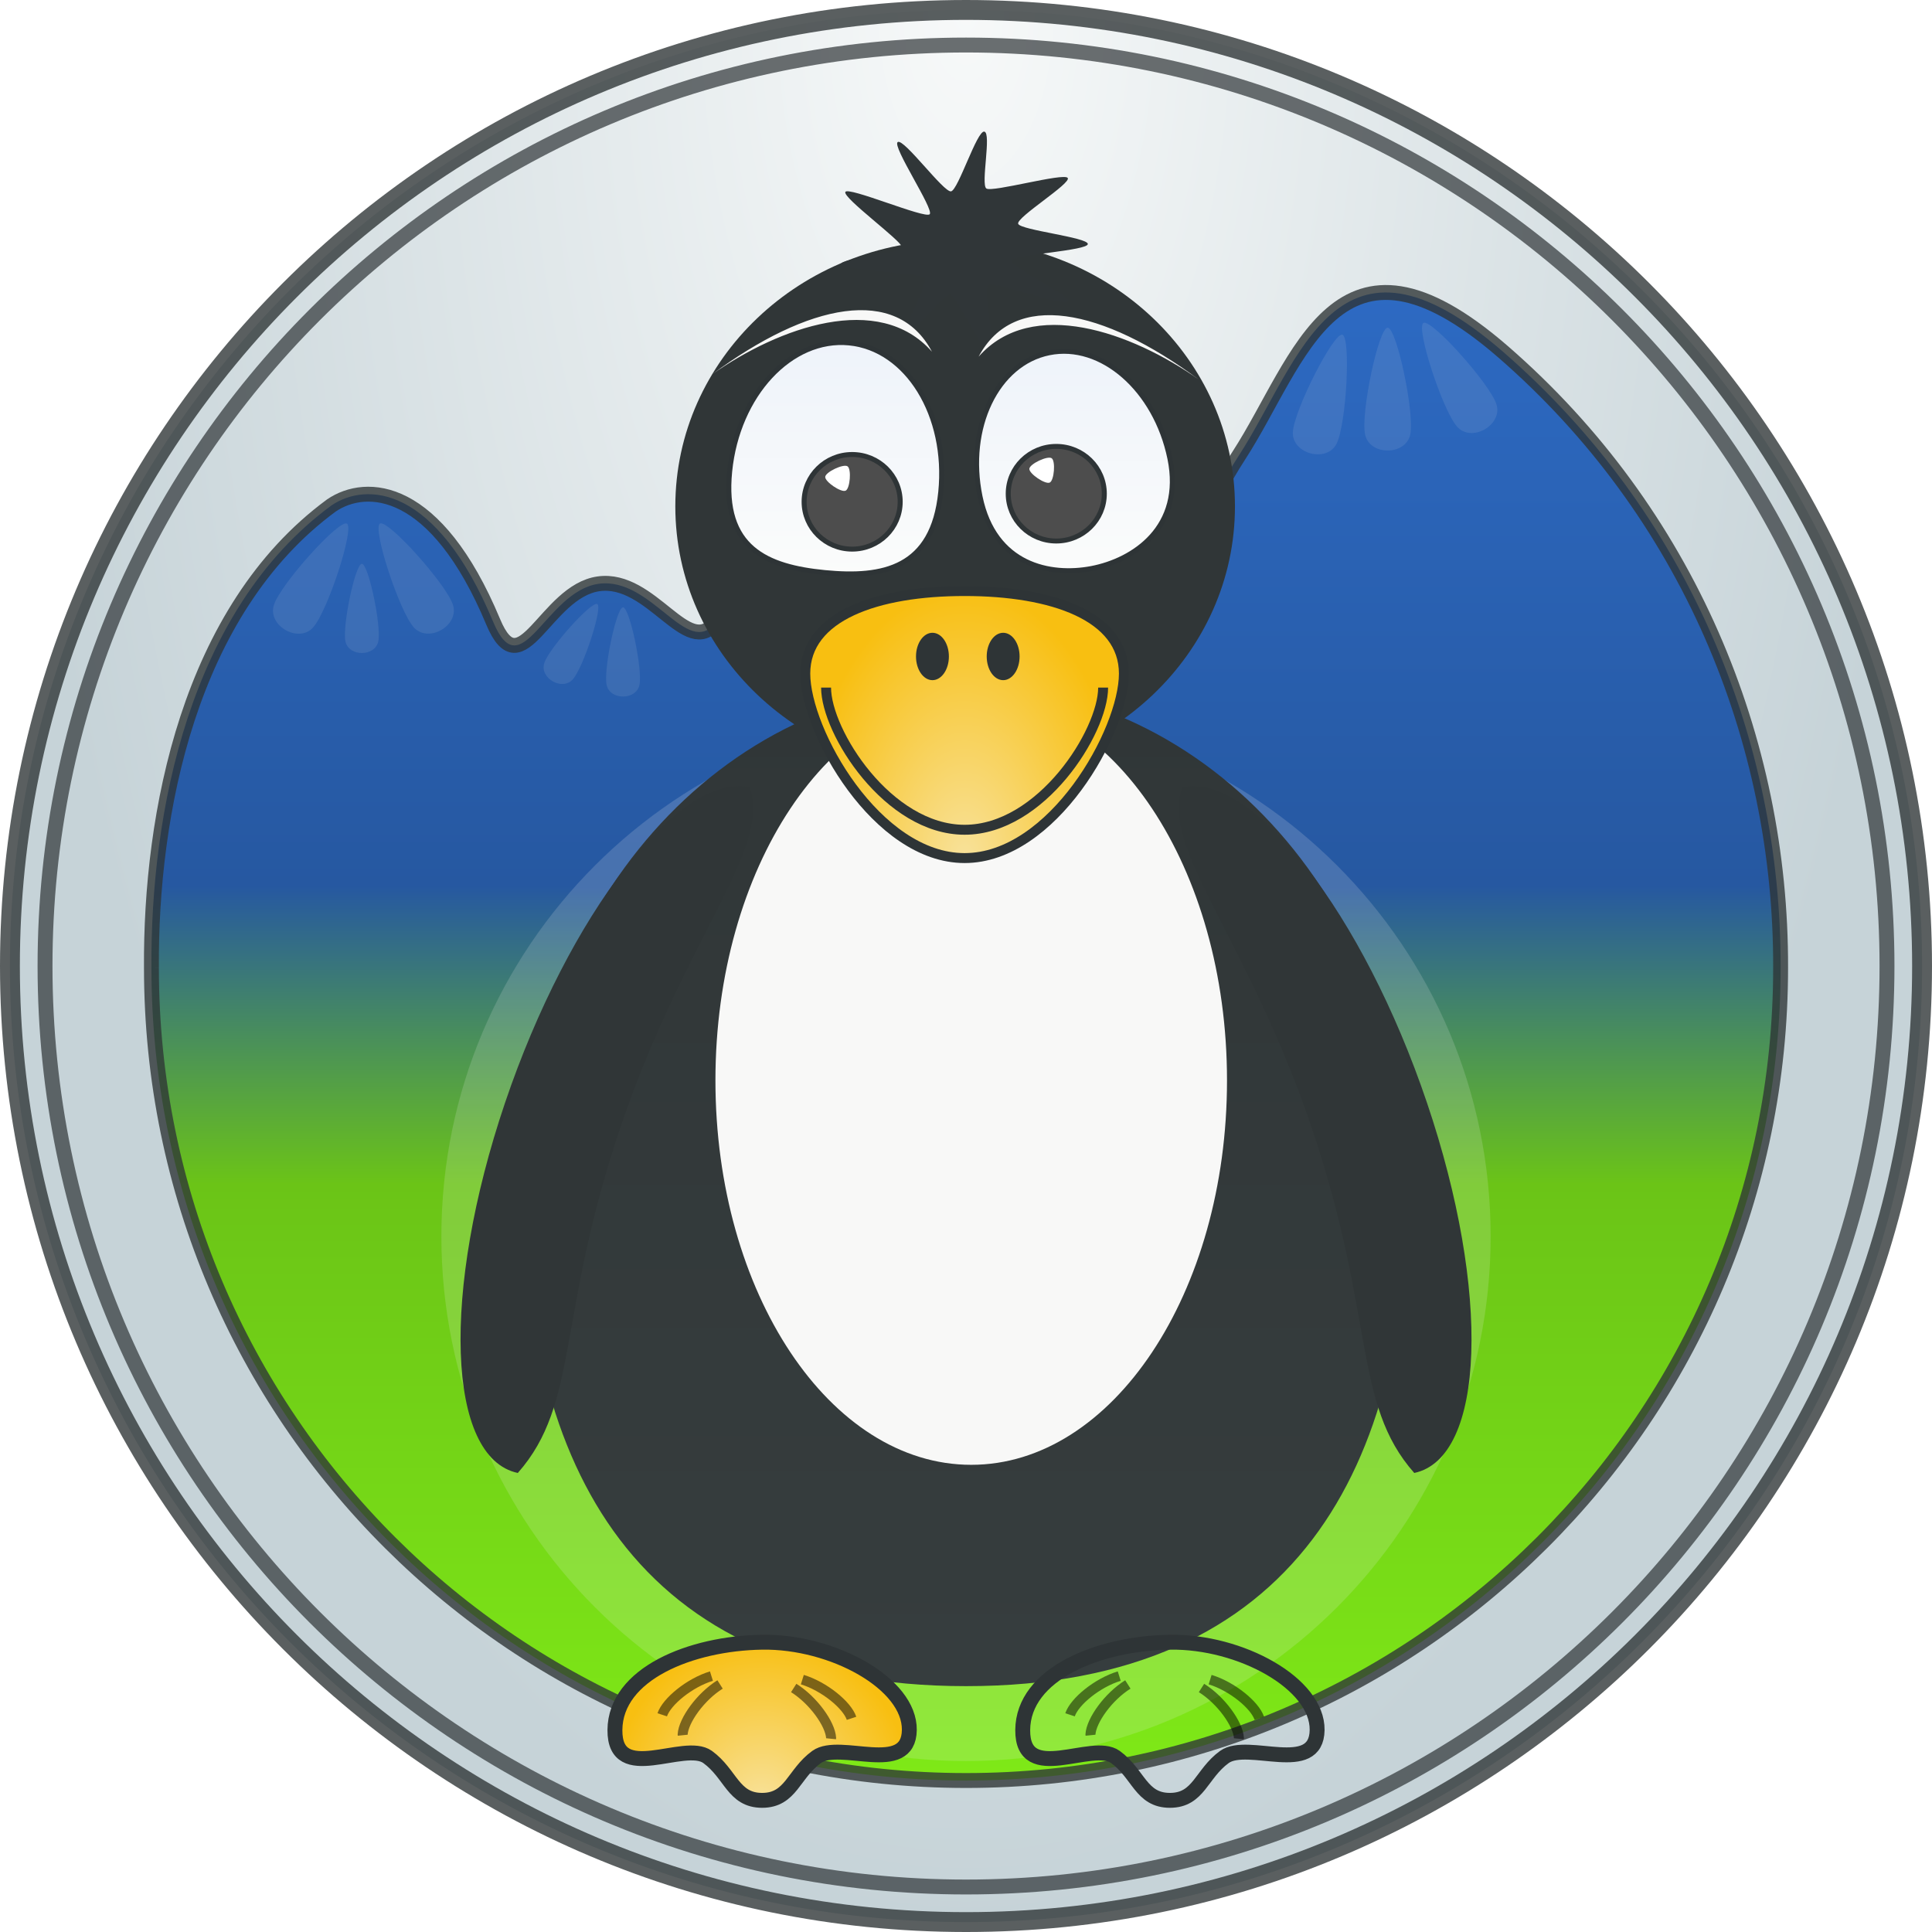 <svg xmlns="http://www.w3.org/2000/svg" xmlns:xlink="http://www.w3.org/1999/xlink" viewBox="0 0 194.49 194.49" version="1.0"><defs><linearGradient id="b"><stop offset="0" stop-color="#f8e29c"/><stop offset="1" stop-color="#f8bf11"/></linearGradient><linearGradient id="a"><stop offset="0" stop-color="#fbfcfb"/><stop offset="1" stop-color="#eef3fa"/></linearGradient><linearGradient id="g" y2="198.25" xlink:href="#a" gradientUnits="userSpaceOnUse" x2="-243.73" gradientTransform="matrix(.131 0 0 .129 140.01 9.547)" y1="372.98" x1="-243.73"/><linearGradient id="d" y2="59.834" gradientUnits="userSpaceOnUse" x2="299" gradientTransform="translate(-201.76 -30.892)" y1="210.33" x1="299"><stop offset="0" stop-color="#7fe917"/><stop offset=".4" stop-color="#6bc417"/><stop offset=".6" stop-color="#2658a1"/><stop offset="1" stop-color="#2d6ac3"/></linearGradient><linearGradient id="h" y2="191.42" xlink:href="#a" gradientUnits="userSpaceOnUse" x2="-428.02" gradientTransform="matrix(.131 0 0 .129 140.01 9.547)" y1="375.49" x1="-428.02"/><linearGradient id="f" y2="200.49" gradientUnits="userSpaceOnUse" x2="128" gradientTransform="translate(-30.753 -30.753)" y1="99.719" x1="128"><stop offset="0" stop-color="#303637"/><stop offset="1" stop-color="#363d3e"/></linearGradient><radialGradient id="c" gradientUnits="userSpaceOnUse" cy="-122.52" cx="91.389" gradientTransform="matrix(0 .52 -.26 0 65.398 -46.919)" r="371.85"><stop offset="0" stop-color="#f7f9f9"/><stop offset="1" stop-color="#c6d3d8"/></radialGradient><radialGradient id="i" xlink:href="#b" gradientUnits="userSpaceOnUse" cy="87.112" cx="145.97" gradientTransform="matrix(1 0 0 1.686 -48.869 -59.973)" r="16.539"/><radialGradient id="j" xlink:href="#b" gradientUnits="userSpaceOnUse" cy="219.35" cx="108.08" gradientTransform="matrix(1 0 0 1.104 0 -29.76)" r="15.317"/><filter id="e" y="-.201" width="1.402" x="-.201" height="1.402"><feGaussianBlur stdDeviation="10.608"/></filter></defs><path d="M193.49 97.247c0 53.153-43.09 96.243-96.243 96.243C44.091 193.49 1 150.4 1 97.247 1 44.091 44.091 1 97.247 1 150.4 1 193.49 44.091 193.49 97.247z" stroke-opacity=".788" stroke="#2e3436" stroke-width="2" fill="url(#c)"/><path d="M15.245 97.416c0 45.264 36.742 81.824 82.006 81.824 45.269 0 81.999-36.56 81.999-81.824.07-22.918-9.31-45.832-27.95-62.012-16.76-14.552-20.42.931-26.57 10.426-6.36 9.802-11.44 27.76-29.935 15.123-18.492-12.637-19.926-1.983-22.769 1.719-2.844 3.702-6.42-4.656-11.774-3.9-5.355.757-7.77 10.622-10.608 3.82-5.748-13.773-12.763-14.103-16.282-11.709C18.993 61.446 15.141 81.99 15.245 97.416" stroke-linejoin="round" stroke-opacity=".788" stroke="#2e3436" stroke-width="1.5" fill="url(#d)"/><path d="M150.06 124.46c0 29.17-23.64 52.82-52.813 52.82-29.169 0-52.815-23.65-52.815-52.82 0-29.164 23.646-52.81 52.815-52.81 29.173 0 52.813 23.646 52.813 52.81z" opacity=".41" filter="url(#e)" fill="#eeeeec"/><path d="M141.77 119.35c0 27.81-10.91 50.39-44.523 50.39-33.6 0-44.52-22.58-44.52-50.39 0-27.811 19.945-50.384 44.52-50.384 24.573 0 44.523 22.573 44.523 50.384z" fill="url(#f)"/><path d="M132.03 113.48c6.45 19.05 4.12 27.77 10.34 34.8 7.15-1.52 7.73-18.22 1.28-37.27-6.44-19.045-17.48-33.274-24.63-31.756-2.23 6.164 6.57 15.177 13.01 34.226zm-69.57 0c-6.444 19.05-4.121 27.77-10.334 34.8-7.153-1.52-7.728-18.22-1.284-37.27 6.444-19.045 17.479-33.274 24.632-31.756 2.229 6.164-6.57 15.177-13.014 34.226zM124.32 50.977c0 14.797-12.62 26.806-28.167 26.806-15.55 0-28.17-12.009-28.17-26.806s12.62-26.806 28.17-26.806c15.547 0 28.167 12.009 28.167 26.806z" fill="#303637"/><path d="M117.77 46.147c1.43 6.935-3.65 10.276-7.9 11.086-4.12.785-9.78-.298-11.21-7.233-1.433-6.935 1.68-13.426 6.96-14.489 5.27-1.064 10.72 3.702 12.15 10.636z" stroke="#2e3436" stroke-width=".5" fill="url(#g)"/><path d="M94.704 49.525c-.772 7.711-5.805 8.688-11.669 8.116-5.865-.573-10.35-2.479-9.579-10.19.772-7.711 6.158-13.504 12.022-12.931 5.864.572 9.997 7.295 9.226 15.005z" stroke="#2e3436" stroke-width=".5" fill="url(#h)"/><g id="l"><path d="M-393.72 317.58c0 20.39-16.52 36.92-36.91 36.92s-36.92-16.53-36.91-36.92c-.01-20.39 16.52-36.92 36.91-36.92s36.91 16.53 36.91 36.92z" transform="matrix(.131 0 0 .129 142.197 9.548)" stroke="#2e3436" stroke-width="3.85" fill="#4d4d4d"/><path d="M-407.16 327.12c-5.55 2.66-25.83-11.25-25.35-17.38.47-6.13 22.66-16.74 27.73-13.26 5.06 3.48 3.16 27.99-2.38 30.64z" transform="matrix(.081 0 0 .08 118.107 23.225)" fill="#fff"/></g><path d="M123.52 108.76c0 21.38-11.53 38.7-25.748 38.7-14.222 0-25.751-17.32-25.751-38.7 0-21.369 11.529-38.695 25.751-38.695 14.218 0 25.748 17.326 25.748 38.695z" fill="#f8f8f7"/><path d="M113.14 67.809c0 5.784-7.18 18.572-16.035 18.572-8.854 0-16.039-12.788-16.039-18.572s7.185-8.31 16.039-8.31c8.855 0 16.035 2.526 16.035 8.31z" stroke="#2e3436" fill="url(#i)"/><path d="M95.523 66.086c0 1.317-.741 2.385-1.656 2.385-.914 0-1.656-1.068-1.655-2.385-.001-1.317.741-2.385 1.655-2.385.915 0 1.656 1.068 1.656 2.385zM102.64 66.086c0 1.317-.74 2.385-1.65 2.385-.92 0-1.66-1.068-1.659-2.385-.001-1.317.739-2.385 1.659-2.385.91 0 1.65 1.068 1.65 2.385z" fill="#2e3436"/><path d="M111.05 69.216c0 4.458-6.25 14.314-13.945 14.314-7.698 0-13.946-9.856-13.946-14.314" stroke="#2e3436" fill="none"/><path d="M107.53 30.36c-.44.511-7.4-2.01-8.036-1.686s.896 6.764.194 6.887c-.707.122-3.319-5.686-4.005-5.871-.686-.184-3.613 3.917-4.295 3.641-.682-.275 2.124-4.734 1.707-5.322-.417-.589-8.194-.763-8.447-1.383-.253-.621 6.235-1.099 6.152-1.757-.084-.658-5.937-4.926-5.704-5.538.232-.611 8.033 2.722 8.495 2.236.463-.485-3.842-6.886-3.216-7.269s4.64 5.109 5.367 4.965c.726-.144 2.612-6.161 3.35-6.014s-.378 5.307.2 5.726c.577.419 7.738-1.592 8.188-1.069.44.523-5.23 3.994-4.98 4.629.25.634 6.99 1.353 7.01 2.027.01.674-7.38 1.056-7.65 1.665-.27.608 6.11 3.622 5.67 4.133z" fill="#303638"/><path d="M105.45 48.639c-.45.213-2.1-.905-2.06-1.397.04-.493 1.84-1.345 2.25-1.066.42.279.26 2.25-.19 2.463z" fill="#fff"/><g fill="#f8f8f7" fill-rule="evenodd"><path d="M120.655 38.19c-6.74-4.743-16.779-8.356-22.14-2.284 3.574-6.725 12.473-4.877 22.14 2.284zM71.677 37.689c6.743-4.743 16.78-8.356 22.141-2.285-3.57-6.728-12.47-4.877-22.14 2.285z"/></g><path d="M31.519 63.165c-1.47 1.634-4.623-.186-3.942-2.276s6.559-8.63 7.347-8.175c.789.455-1.936 8.816-3.405 10.451zM57.656 68.398c-1.067 1.187-3.358-.135-2.863-1.653s4.764-6.267 5.336-5.937c.573.331-1.406 6.402-2.473 7.59zM134.55 44.668c-1 1.96-4.52 1.017-4.4-1.178s4.1-10.033 4.98-9.797c.88.235.41 9.016-.58 10.975zM45.596 60.88c.681 2.09-2.472 3.91-3.942 2.275-1.469-1.634-4.193-9.995-3.405-10.45s6.666 6.085 7.347 8.175zM141.97 43.74c-.46 2.15-4.1 2.15-4.55 0-.46-2.151 1.36-10.753 2.27-10.753s2.73 8.602 2.28 10.753zM150.64 40.685c.68 2.09-2.48 3.911-3.95 2.276s-4.19-9.995-3.4-10.451c.79-.455 6.66 6.085 7.35 8.175zM38.081 64.566c-.331 1.562-2.976 1.562-3.306 0-.331-1.562.992-7.809 1.653-7.809s1.983 6.247 1.653 7.809zM64.373 68.948c-.331 1.562-2.976 1.562-3.306 0-.331-1.562.992-7.809 1.653-7.809s1.983 6.247 1.653 7.809z" opacity=".1" fill="#eeeeec"/><path d="M189.96 97.247c0 51.203-41.51 92.713-92.713 92.713-51.205 0-92.714-41.51-92.714-92.713 0-51.205 41.509-92.714 92.714-92.714 51.203 0 92.713 41.509 92.713 92.714z" stroke-linejoin="round" stroke-opacity=".703" stroke="#2e3436" stroke-width="1.5" fill="none"/><g transform="translate(-31.36 -30.753)"><g id="k"><path d="M108.08 211.99c-2.92 0-3.14-2.67-5.49-4.37-2.36-1.69-9.368 2.86-9.327-2.71.041-5.66 7.637-8.73 14.817-8.84 7.1-.11 14.88 4.16 14.82 8.84-.07 4.68-6.97 1.02-9.33 2.71-2.35 1.7-2.57 4.37-5.49 4.37z" stroke="#2e3436" stroke-width="1.5" fill="url(#j)"/><g stroke-width="2.753" stroke="#000" fill="none"><g opacity=".5"><path d="M303.98 762.05c-6.02 1.86-12.33 7.06-13.57 10.79v0M296.04 778.32c-.12-.45-.12-.45 0 0 .23-3.93 4.98-10.58 10.32-13.94" transform="matrix(.365 0 0 .361 -7.974 -75.618)"/></g><g opacity=".5"><path d="M303.98 762.05c-6.02 1.86-12.33 7.06-13.57 10.79v0M296.04 778.32c-.12-.45-.12-.45 0 0 .23-3.93 4.98-10.58 10.32-13.94" transform="matrix(-.365 0 0 .361 223.082 -75.263)"/></g></g></g><use xlink:href="#k" transform="translate(41.052)" height="256" width="256"/></g><use xlink:href="#l" transform="translate(20.548 -.815)" height="256" width="256"/></svg>